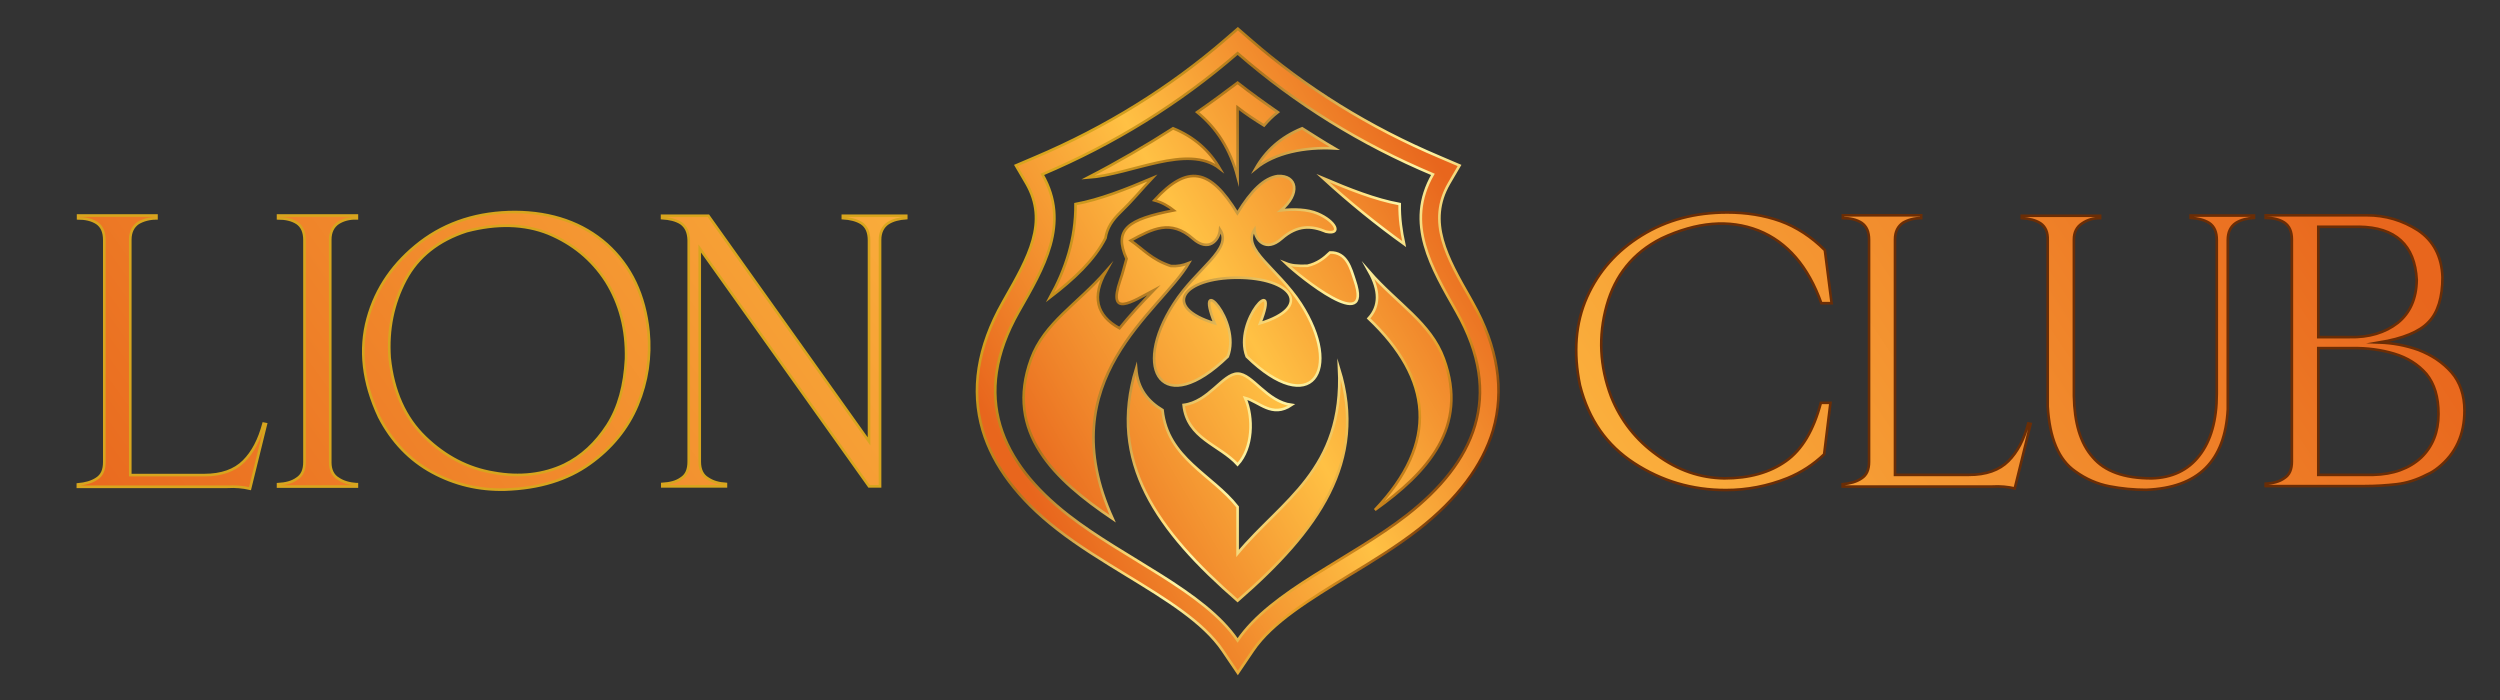 <svg width="200" height="56" viewBox="0 0 200 56" fill="none" xmlns="http://www.w3.org/2000/svg">
<rect x="0" y="0" width="200" height="56" fill="#333333" stroke="none"/>
<path d="M7.746 38.288C8.158 38.026 8.345 37.596 8.345 36.96V19.207C8.345 18.57 8.158 18.122 7.746 17.841C7.334 17.579 6.829 17.467 6.249 17.467V17.242H12.517V17.467C11.974 17.467 11.469 17.598 11.057 17.841C10.646 18.122 10.421 18.57 10.421 19.169V38.008H16.333C17.718 38.008 18.766 37.633 19.495 36.904C20.225 36.174 20.73 35.202 21.085 33.892L21.273 33.929L20 39.093C19.439 38.962 18.822 38.906 18.204 38.943H6.23V38.756C6.829 38.7 7.334 38.569 7.746 38.288ZM27.054 17.841C26.642 18.122 26.418 18.57 26.418 19.169V36.997C26.418 37.596 26.642 38.045 27.054 38.288C27.465 38.569 27.97 38.7 28.513 38.737H28.55V38.924H22.245V38.737C22.844 38.7 23.349 38.587 23.761 38.288C24.172 38.026 24.36 37.596 24.36 36.96V19.207C24.36 18.57 24.172 18.122 23.761 17.841C23.349 17.579 22.844 17.467 22.245 17.467V17.242H28.55V17.467H28.513C27.97 17.448 27.465 17.579 27.054 17.841ZM48.55 19.543C50.477 21.283 51.581 23.603 51.881 26.54C52.068 28.542 51.787 30.506 51.001 32.395C50.215 34.285 48.906 35.875 47.166 37.11C45.389 38.382 43.144 39.074 40.431 39.167C38.316 39.224 36.371 38.756 34.575 37.783C32.779 36.81 31.338 35.314 30.328 33.349C29.037 30.599 28.738 27.962 29.411 25.492C30.084 23.023 31.506 21.003 33.621 19.375C35.735 17.766 38.279 16.962 41.216 16.962C44.154 16.98 46.623 17.841 48.55 19.543ZM48.494 22.518C47.353 20.741 45.8 19.487 43.873 18.683C41.946 17.916 39.757 17.86 37.325 18.496C35.08 19.225 33.434 20.516 32.442 22.387C31.432 24.295 31.02 26.372 31.17 28.616C31.45 31.31 32.404 33.424 34.013 34.977C35.622 36.53 37.456 37.484 39.514 37.821C41.572 38.195 43.48 37.97 45.145 37.184C46.53 36.511 47.671 35.445 48.588 34.023C49.505 32.601 49.972 30.824 50.084 28.71C50.141 26.353 49.598 24.295 48.494 22.518ZM54.481 17.86C54.07 17.598 53.564 17.485 52.966 17.448V17.261H56.67L69.523 35.314V19.225C69.523 18.589 69.336 18.14 68.925 17.86C68.513 17.598 68.008 17.485 67.428 17.448V17.261H72.498V17.448C71.937 17.485 71.45 17.598 71.039 17.86C70.627 18.14 70.403 18.589 70.403 19.188V38.906H69.523L55.978 19.88V36.941C55.978 37.577 56.202 38.026 56.614 38.27C57.026 38.55 57.493 38.681 58.073 38.718V38.906H52.984V38.718C53.583 38.681 54.088 38.569 54.5 38.27C54.911 38.008 55.099 37.577 55.099 36.941V19.207C55.08 18.589 54.893 18.159 54.481 17.86Z" fill="url(#paint0_linear_20905_2605)"/>
<path d="M128.531 24.445C127.858 26.877 127.97 29.29 128.887 31.722C129.654 33.649 130.889 35.201 132.554 36.399C134.238 37.633 135.996 38.232 137.942 38.269C139.944 38.269 141.59 37.802 142.881 36.885C144.172 35.968 145.089 34.416 145.669 32.227H146.436L145.931 36.343C145.07 37.166 144.097 37.802 142.994 38.251C141.403 38.887 139.757 39.205 138.054 39.205C135.36 39.205 132.928 38.475 130.739 37.053C128.55 35.632 127.091 33.574 126.399 30.824C125.856 28.205 126.043 25.829 126.96 23.771C127.877 21.713 129.336 20.067 131.338 18.832C133.34 17.598 135.604 16.999 138.185 16.999C139.701 16.999 141.123 17.223 142.432 17.691C143.723 18.159 144.939 18.963 145.987 20.011L146.53 24.257H145.706C144.659 21.32 142.975 19.356 140.674 18.439C138.335 17.523 135.734 17.747 132.909 19.076C130.627 20.235 129.205 22.031 128.531 24.445ZM148.924 38.269C149.336 38.007 149.523 37.577 149.523 36.941V19.188C149.523 18.552 149.336 18.103 148.924 17.822C148.513 17.56 148.008 17.448 147.428 17.448V17.223H153.695V17.448C153.153 17.448 152.647 17.579 152.236 17.822C151.824 18.103 151.6 18.552 151.6 19.15V37.989H157.512C158.896 37.989 159.944 37.615 160.674 36.885C161.403 36.155 161.908 35.183 162.264 33.873L162.451 33.91L161.179 39.074C160.618 38.943 160 38.887 159.383 38.924H147.409V38.737C148.008 38.681 148.513 38.55 148.924 38.269ZM163.237 17.86C162.825 17.598 162.32 17.485 161.74 17.448V17.261H168.008V17.448C167.465 17.448 166.997 17.579 166.586 17.86C166.137 18.14 165.912 18.589 165.912 19.15V31.684C165.95 33.798 166.417 35.444 167.409 36.567C168.363 37.708 169.935 38.269 172.124 38.269C173.733 38.232 175.042 37.633 175.959 36.436C176.876 35.257 177.343 33.611 177.343 31.497V19.206C177.343 18.57 177.156 18.121 176.745 17.841C176.333 17.579 175.828 17.467 175.248 17.429V17.242H180.318V17.429C179.757 17.467 179.271 17.579 178.859 17.841C178.447 18.121 178.223 18.57 178.223 19.206V32.751C177.998 36.904 175.847 39.018 171.693 39.186C170.72 39.186 169.729 39.093 168.756 38.905C167.783 38.718 166.848 38.307 166.024 37.708C164.696 36.791 163.966 35.052 163.817 32.507V19.206C163.836 18.589 163.648 18.14 163.237 17.86ZM189.355 17.223C190.851 17.223 192.198 17.635 193.433 18.421C194.668 19.244 195.342 20.516 195.398 22.181C195.398 23.79 195.024 25.006 194.294 25.754C193.564 26.54 192.236 27.082 190.328 27.4C191.413 27.438 192.442 27.625 193.489 27.999C194.537 28.41 195.398 28.972 196.109 29.776C196.801 30.562 197.156 31.61 197.156 32.844C197.156 34.771 196.464 36.286 195.061 37.409C194.78 37.633 194.5 37.82 194.144 37.97C193.358 38.382 192.535 38.644 191.731 38.737C190.908 38.831 190.047 38.887 189.168 38.887H181.254V38.7C181.815 38.662 182.339 38.55 182.75 38.251C183.162 37.989 183.349 37.559 183.349 36.922V19.169C183.349 18.533 183.162 18.084 182.75 17.803C182.339 17.541 181.834 17.429 181.254 17.429V17.223H189.355ZM185.463 26.97H187.97C189.523 27.007 190.814 26.615 191.824 25.829C192.797 25.043 193.321 23.902 193.34 22.387C193.19 19.599 191.637 18.177 188.719 18.14H185.463V26.97ZM194.107 29.907C193.433 29.14 192.591 28.616 191.544 28.298C190.496 27.98 189.355 27.831 188.195 27.849H185.463V37.989H189.86C191.469 37.951 192.741 37.484 193.695 36.604C194.612 35.725 195.08 34.547 195.08 33.125C195.08 31.759 194.762 30.712 194.107 29.907Z" fill="url(#paint1_linear_20905_2605)"/>
<path d="M117.811 24.201L117.624 23.865C115.753 20.591 114.144 17.747 115.922 14.679L116.763 13.239L115.229 12.584C109.579 10.208 104.453 7.028 100 3.137L99.027 2.295L98.054 3.137C93.583 7.009 88.457 10.19 82.806 12.584L81.272 13.239L82.114 14.679C83.892 17.766 82.264 20.591 80.393 23.883L80.225 24.183C78.204 27.756 77.662 31.198 78.616 34.434C79.457 37.259 81.459 39.916 84.565 42.329C86.286 43.676 88.232 44.854 90.122 46.014C93.284 47.941 96.277 49.775 97.811 52.038L99.027 53.834L100.243 52.038C101.777 49.775 104.771 47.96 107.951 46.014C109.841 44.873 111.787 43.676 113.489 42.348C116.595 39.916 118.597 37.259 119.439 34.434C120.374 31.217 119.832 27.774 117.811 24.201ZM112.554 41.206C108.045 44.724 101.703 47.268 99.008 51.234C96.314 47.268 89.972 44.724 85.463 41.206C80.094 37.016 77.643 31.722 81.497 24.931C83.48 21.451 85.65 17.878 83.386 13.95C89.13 11.518 94.35 8.3 99.008 4.259C103.667 8.319 108.887 11.536 114.631 13.95C112.367 17.878 114.537 21.433 116.52 24.931C120.374 31.722 117.923 37.016 112.554 41.206ZM84.004 23.79C85.239 21.545 86.062 19.113 86.043 16.326C87.97 15.97 90.066 15.147 92.18 14.249C91.319 15.166 90.533 16.12 89.635 16.98C89.018 17.579 88.569 18.196 88.438 19.057C87.54 20.815 85.912 22.331 84.004 23.79ZM89.018 41.506C84.359 38.363 80.337 34.603 82.488 28.71C83.536 25.829 86.193 24.332 88.475 21.713C87.353 23.696 87.671 25.23 89.56 26.259C90.421 25.193 91.356 24.201 92.311 23.21C90.589 24.127 88.569 25.492 89.617 22.424C89.822 21.863 89.953 21.264 90.122 20.703C89.055 18.327 90.253 17.541 93.901 16.831C93.471 16.494 92.984 16.195 92.348 16.026C95.005 13.127 96.801 13.463 98.99 17.055C100.112 15.222 101.141 14.23 102.226 14.081C103.761 14.006 104.079 15.484 102.47 16.831C103.536 16.7 104.621 16.756 105.388 17.074C106.866 17.691 107.39 18.814 106.081 18.533C104.921 18.047 103.798 17.972 102.526 19.094C101.272 20.198 100.43 19.225 100.356 18.365C99.327 19.955 102.208 21.451 104.06 24.295C107.502 29.645 104.883 33.536 99.738 28.523C98.616 25.661 102.526 21.601 100.805 25.866C105.089 24.557 103.349 22.218 98.99 22.218C94.631 22.218 92.891 24.557 97.175 25.866C95.454 21.601 99.345 25.661 98.223 28.523C93.059 33.536 90.44 29.645 93.901 24.295C95.734 21.433 98.634 19.955 97.605 18.365C97.531 19.225 96.689 20.198 95.435 19.094C93.658 17.523 92.198 18.308 90.459 19.244C91.431 19.917 92.142 20.778 93.676 21.283C94.182 21.32 94.649 21.227 95.117 21.04C92.835 24.95 83.948 30.319 89.018 41.506ZM87.016 14.212C89.373 12.996 91.656 11.667 93.845 10.264C95.547 10.957 96.763 12.06 97.587 13.482C94.986 11.462 90.552 13.968 87.016 14.212ZM105.837 14.249C107.951 15.147 110.028 15.97 111.974 16.326C111.955 17.448 112.105 18.496 112.329 19.524C110.14 17.953 107.989 16.213 105.837 14.249ZM95.772 8.973C96.876 8.206 97.942 7.421 99.008 6.616C100.056 7.439 101.123 8.206 102.226 8.973C101.815 9.292 101.459 9.647 101.123 10.04C100.393 9.591 99.682 9.123 99.008 8.599V14.155C98.428 11.967 97.343 10.246 95.772 8.973ZM104.172 10.264C105.033 10.807 105.875 11.349 106.773 11.873C104.359 11.742 101.983 12.229 100.449 13.482C101.254 12.06 102.47 10.957 104.172 10.264ZM108.382 22.443C109.897 26.914 103.91 22.069 102.863 21.058C103.33 21.246 103.742 21.283 104.584 21.264C105.407 21.077 105.912 20.666 106.399 20.198C107.746 20.161 108.064 21.47 108.382 22.443ZM115.51 28.71C117.512 34.172 114.2 37.802 109.991 40.795C115.136 35.37 114.574 30.3 109.486 25.474C110.384 24.501 110.384 23.247 109.523 21.713C111.806 24.332 114.462 25.829 115.51 28.71ZM107.128 29.496C109.411 36.941 105.463 42.441 99.008 48.053C92.554 42.441 88.606 36.941 90.889 29.477C91.02 31.142 91.862 32.115 93.003 32.807C93.396 36.679 96.988 37.97 99.008 40.552V44.275C102.507 40.047 107.521 37.615 107.128 29.496ZM99.607 31.834C100.299 33.406 100.225 35.856 99.008 37.166C97.568 35.575 94.967 35.089 94.687 32.395C96.689 32.152 97.83 29.889 99.008 29.889C100.187 29.889 101.328 32.133 103.33 32.395C101.759 33.462 100.748 32.133 99.607 31.834Z" fill="url(#paint2_linear_20905_2605)"/>
<path d="M7.746 38.288C8.158 38.026 8.345 37.596 8.345 36.96V19.207C8.345 18.57 8.158 18.122 7.746 17.841C7.334 17.579 6.829 17.467 6.249 17.467V17.242H12.517V17.467C11.974 17.467 11.469 17.598 11.057 17.841C10.646 18.122 10.421 18.57 10.421 19.169V38.008H16.333C17.718 38.008 18.766 37.633 19.495 36.904C20.225 36.174 20.73 35.202 21.085 33.892L21.273 33.929L20 39.093C19.439 38.962 18.822 38.906 18.204 38.943H6.23V38.756C6.829 38.7 7.334 38.569 7.746 38.288ZM27.054 17.841C26.642 18.122 26.418 18.57 26.418 19.169V36.997C26.418 37.596 26.642 38.045 27.054 38.288C27.465 38.569 27.97 38.7 28.513 38.737H28.55V38.924H22.245V38.737C22.844 38.7 23.349 38.587 23.761 38.288C24.172 38.026 24.36 37.596 24.36 36.96V19.207C24.36 18.57 24.172 18.122 23.761 17.841C23.349 17.579 22.844 17.467 22.245 17.467V17.242H28.55V17.467H28.513C27.97 17.448 27.465 17.579 27.054 17.841ZM48.55 19.543C50.477 21.283 51.581 23.603 51.881 26.54C52.068 28.542 51.787 30.506 51.001 32.395C50.215 34.285 48.906 35.875 47.166 37.11C45.389 38.382 43.144 39.074 40.431 39.167C38.316 39.224 36.371 38.756 34.575 37.783C32.779 36.81 31.338 35.314 30.328 33.349C29.037 30.599 28.738 27.962 29.411 25.492C30.084 23.023 31.506 21.003 33.621 19.375C35.735 17.766 38.279 16.962 41.216 16.962C44.154 16.98 46.623 17.841 48.55 19.543ZM48.494 22.518C47.353 20.741 45.8 19.487 43.873 18.683C41.946 17.916 39.757 17.86 37.325 18.496C35.08 19.225 33.434 20.516 32.442 22.387C31.432 24.295 31.02 26.372 31.17 28.616C31.45 31.31 32.404 33.424 34.013 34.977C35.622 36.53 37.456 37.484 39.514 37.821C41.572 38.195 43.48 37.97 45.145 37.184C46.53 36.511 47.671 35.445 48.588 34.023C49.505 32.601 49.972 30.824 50.084 28.71C50.141 26.353 49.598 24.295 48.494 22.518ZM54.481 17.86C54.07 17.598 53.564 17.485 52.966 17.448V17.261H56.67L69.523 35.314V19.225C69.523 18.589 69.336 18.14 68.925 17.86C68.513 17.598 68.008 17.485 67.428 17.448V17.261H72.498V17.448C71.937 17.485 71.45 17.598 71.039 17.86C70.627 18.14 70.403 18.589 70.403 19.188V38.906H69.523L55.978 19.88V36.941C55.978 37.577 56.202 38.026 56.614 38.27C57.026 38.55 57.493 38.681 58.073 38.718V38.906H52.984V38.718C53.583 38.681 54.088 38.569 54.5 38.27C54.911 38.008 55.099 37.577 55.099 36.941V19.207C55.08 18.589 54.893 18.159 54.481 17.86Z" stroke="url(#paint3_linear_20905_2605)" stroke-width="0.21" stroke-miterlimit="10"/>
<path d="M128.531 24.445C127.858 26.877 127.97 29.29 128.887 31.722C129.654 33.649 130.889 35.201 132.554 36.399C134.238 37.633 135.996 38.232 137.942 38.269C139.944 38.269 141.59 37.802 142.881 36.885C144.172 35.968 145.089 34.416 145.669 32.227H146.436L145.931 36.343C145.07 37.166 144.097 37.802 142.994 38.251C141.403 38.887 139.757 39.205 138.054 39.205C135.36 39.205 132.928 38.475 130.739 37.053C128.55 35.632 127.091 33.574 126.399 30.824C125.856 28.205 126.043 25.829 126.96 23.771C127.877 21.713 129.336 20.067 131.338 18.832C133.34 17.598 135.604 16.999 138.185 16.999C139.701 16.999 141.123 17.223 142.432 17.691C143.723 18.159 144.939 18.963 145.987 20.011L146.53 24.257H145.706C144.659 21.32 142.975 19.356 140.674 18.439C138.335 17.523 135.734 17.747 132.909 19.076C130.627 20.235 129.205 22.031 128.531 24.445ZM148.924 38.269C149.336 38.007 149.523 37.577 149.523 36.941V19.188C149.523 18.552 149.336 18.103 148.924 17.822C148.513 17.56 148.008 17.448 147.428 17.448V17.223H153.695V17.448C153.153 17.448 152.647 17.579 152.236 17.822C151.824 18.103 151.6 18.552 151.6 19.15V37.989H157.512C158.896 37.989 159.944 37.615 160.674 36.885C161.403 36.155 161.908 35.183 162.264 33.873L162.451 33.91L161.179 39.074C160.618 38.943 160 38.887 159.383 38.924H147.409V38.737C148.008 38.681 148.513 38.55 148.924 38.269ZM163.237 17.86C162.825 17.598 162.32 17.485 161.74 17.448V17.261H168.008V17.448C167.465 17.448 166.997 17.579 166.586 17.86C166.137 18.14 165.912 18.589 165.912 19.15V31.684C165.95 33.798 166.417 35.444 167.409 36.567C168.363 37.708 169.935 38.269 172.124 38.269C173.733 38.232 175.042 37.633 175.959 36.436C176.876 35.257 177.343 33.611 177.343 31.497V19.206C177.343 18.57 177.156 18.121 176.745 17.841C176.333 17.579 175.828 17.467 175.248 17.429V17.242H180.318V17.429C179.757 17.467 179.271 17.579 178.859 17.841C178.447 18.121 178.223 18.57 178.223 19.206V32.751C177.998 36.904 175.847 39.018 171.693 39.186C170.72 39.186 169.729 39.093 168.756 38.905C167.783 38.718 166.848 38.307 166.024 37.708C164.696 36.791 163.966 35.052 163.817 32.507V19.206C163.836 18.589 163.648 18.14 163.237 17.86ZM189.355 17.223C190.851 17.223 192.198 17.635 193.433 18.421C194.668 19.244 195.342 20.516 195.398 22.181C195.398 23.79 195.024 25.006 194.294 25.754C193.564 26.54 192.236 27.082 190.328 27.4C191.413 27.438 192.442 27.625 193.489 27.999C194.537 28.41 195.398 28.972 196.109 29.776C196.801 30.562 197.156 31.61 197.156 32.844C197.156 34.771 196.464 36.286 195.061 37.409C194.78 37.633 194.5 37.82 194.144 37.97C193.358 38.382 192.535 38.644 191.731 38.737C190.908 38.831 190.047 38.887 189.168 38.887H181.254V38.7C181.815 38.662 182.339 38.55 182.75 38.251C183.162 37.989 183.349 37.559 183.349 36.922V19.169C183.349 18.533 183.162 18.084 182.75 17.803C182.339 17.541 181.834 17.429 181.254 17.429V17.223H189.355ZM185.463 26.97H187.97C189.523 27.007 190.814 26.615 191.824 25.829C192.797 25.043 193.321 23.902 193.34 22.387C193.19 19.599 191.637 18.177 188.719 18.14H185.463V26.97ZM194.107 29.907C193.433 29.14 192.591 28.616 191.544 28.298C190.496 27.98 189.355 27.831 188.195 27.849H185.463V37.989H189.86C191.469 37.951 192.741 37.484 193.695 36.604C194.612 35.725 195.08 34.547 195.08 33.125C195.08 31.759 194.762 30.712 194.107 29.907Z" stroke="url(#paint4_linear_20905_2605)" stroke-width="0.21" stroke-miterlimit="10"/>
<path d="M117.811 24.201L117.624 23.865C115.753 20.591 114.144 17.747 115.922 14.679L116.763 13.239L115.229 12.584C109.579 10.208 104.453 7.028 100 3.137L99.027 2.295L98.054 3.137C93.583 7.009 88.457 10.19 82.806 12.584L81.272 13.239L82.114 14.679C83.892 17.766 82.264 20.591 80.393 23.883L80.225 24.183C78.204 27.756 77.662 31.198 78.616 34.434C79.457 37.259 81.459 39.916 84.565 42.329C86.286 43.676 88.232 44.854 90.122 46.014C93.284 47.941 96.277 49.775 97.811 52.038L99.027 53.834L100.243 52.038C101.777 49.775 104.771 47.96 107.951 46.014C109.841 44.873 111.787 43.676 113.489 42.348C116.595 39.916 118.597 37.259 119.439 34.434C120.374 31.217 119.832 27.774 117.811 24.201ZM112.554 41.206C108.045 44.724 101.703 47.268 99.008 51.234C96.314 47.268 89.972 44.724 85.463 41.206C80.094 37.016 77.643 31.722 81.497 24.931C83.48 21.451 85.65 17.878 83.386 13.95C89.13 11.518 94.35 8.3 99.008 4.259C103.667 8.319 108.887 11.536 114.631 13.95C112.367 17.878 114.537 21.433 116.52 24.931C120.374 31.722 117.923 37.016 112.554 41.206ZM84.004 23.79C85.239 21.545 86.062 19.113 86.043 16.326C87.97 15.97 90.066 15.147 92.18 14.249C91.319 15.166 90.533 16.12 89.635 16.98C89.018 17.579 88.569 18.196 88.438 19.057C87.54 20.815 85.912 22.331 84.004 23.79ZM89.018 41.506C84.359 38.363 80.337 34.603 82.488 28.71C83.536 25.829 86.193 24.332 88.475 21.713C87.353 23.696 87.671 25.23 89.56 26.259C90.421 25.193 91.356 24.201 92.311 23.21C90.589 24.127 88.569 25.492 89.617 22.424C89.822 21.863 89.953 21.264 90.122 20.703C89.055 18.327 90.253 17.541 93.901 16.831C93.471 16.494 92.984 16.195 92.348 16.026C95.005 13.127 96.801 13.463 98.99 17.055C100.112 15.222 101.141 14.23 102.226 14.081C103.761 14.006 104.079 15.484 102.47 16.831C103.536 16.7 104.621 16.756 105.388 17.074C106.866 17.691 107.39 18.814 106.081 18.533C104.921 18.047 103.798 17.972 102.526 19.094C101.272 20.198 100.43 19.225 100.356 18.365C99.327 19.955 102.208 21.451 104.06 24.295C107.502 29.645 104.883 33.536 99.738 28.523C98.616 25.661 102.526 21.601 100.805 25.866C105.089 24.557 103.349 22.218 98.99 22.218C94.631 22.218 92.891 24.557 97.175 25.866C95.454 21.601 99.345 25.661 98.223 28.523C93.059 33.536 90.44 29.645 93.901 24.295C95.734 21.433 98.634 19.955 97.605 18.365C97.531 19.225 96.689 20.198 95.435 19.094C93.658 17.523 92.198 18.308 90.459 19.244C91.431 19.917 92.142 20.778 93.676 21.283C94.182 21.32 94.649 21.227 95.117 21.04C92.835 24.95 83.948 30.319 89.018 41.506ZM87.016 14.212C89.373 12.996 91.656 11.667 93.845 10.264C95.547 10.957 96.763 12.06 97.587 13.482C94.986 11.462 90.552 13.968 87.016 14.212ZM105.837 14.249C107.951 15.147 110.028 15.97 111.974 16.326C111.955 17.448 112.105 18.496 112.329 19.524C110.14 17.953 107.989 16.213 105.837 14.249ZM95.772 8.973C96.876 8.206 97.942 7.421 99.008 6.616C100.056 7.439 101.123 8.206 102.226 8.973C101.815 9.292 101.459 9.647 101.123 10.04C100.393 9.591 99.682 9.123 99.008 8.599V14.155C98.428 11.967 97.343 10.246 95.772 8.973ZM104.172 10.264C105.033 10.807 105.875 11.349 106.773 11.873C104.359 11.742 101.983 12.229 100.449 13.482C101.254 12.06 102.47 10.957 104.172 10.264ZM108.382 22.443C109.897 26.914 103.91 22.069 102.863 21.058C103.33 21.246 103.742 21.283 104.584 21.264C105.407 21.077 105.912 20.666 106.399 20.198C107.746 20.161 108.064 21.47 108.382 22.443ZM115.51 28.71C117.512 34.172 114.2 37.802 109.991 40.795C115.136 35.37 114.574 30.3 109.486 25.474C110.384 24.501 110.384 23.247 109.523 21.713C111.806 24.332 114.462 25.829 115.51 28.71ZM107.128 29.496C109.411 36.941 105.463 42.441 99.008 48.053C92.554 42.441 88.606 36.941 90.889 29.477C91.02 31.142 91.862 32.115 93.003 32.807C93.396 36.679 96.988 37.97 99.008 40.552V44.275C102.507 40.047 107.521 37.615 107.128 29.496ZM99.607 31.834C100.299 33.406 100.225 35.856 99.008 37.166C97.568 35.575 94.967 35.089 94.687 32.395C96.689 32.152 97.83 29.889 99.008 29.889C100.187 29.889 101.328 32.133 103.33 32.395C101.759 33.462 100.748 32.133 99.607 31.834Z" stroke="url(#paint5_linear_20905_2605)" stroke-width="0.21" stroke-miterlimit="10"/>
<defs>
<linearGradient id="paint0_linear_20905_2605" x1="15.878" y1="66.602" x2="165.731" y2="-40.827" gradientUnits="userSpaceOnUse">
<stop offset="0.027" stop-color="#E8661D"/>
<stop offset="0.514" stop-color="#FFC144"/>
<stop offset="0.967" stop-color="#E8661D"/>
</linearGradient>
<linearGradient id="paint1_linear_20905_2605" x1="27.576" y1="67.221" x2="167.328" y2="-26.19" gradientUnits="userSpaceOnUse">
<stop offset="0.027" stop-color="#E8661D"/>
<stop offset="0.514" stop-color="#FFC144"/>
<stop offset="0.967" stop-color="#E8661D"/>
</linearGradient>
<linearGradient id="paint2_linear_20905_2605" x1="80.66" y1="38.671" x2="118.739" y2="16.684" gradientUnits="userSpaceOnUse">
<stop offset="0.027" stop-color="#E8661D"/>
<stop offset="0.514" stop-color="#FFC144"/>
<stop offset="0.967" stop-color="#E8661D"/>
</linearGradient>
<linearGradient id="paint3_linear_20905_2605" x1="79.019" y1="16.581" x2="117.497" y2="38.798" gradientUnits="userSpaceOnUse">
<stop offset="0.099" stop-color="#D7A51E"/>
<stop offset="0.3" stop-color="#AA721C"/>
<stop offset="0.558" stop-color="#FEE07D"/>
<stop offset="0.634" stop-color="#FCF4A5"/>
<stop offset="0.846" stop-color="#E29C22"/>
<stop offset="1" stop-color="#6A2D06"/>
</linearGradient>
<linearGradient id="paint4_linear_20905_2605" x1="79.019" y1="16.581" x2="117.497" y2="38.798" gradientUnits="userSpaceOnUse">
<stop offset="0.099" stop-color="#D7A51E"/>
<stop offset="0.3" stop-color="#AA721C"/>
<stop offset="0.558" stop-color="#FEE07D"/>
<stop offset="0.634" stop-color="#FCF4A5"/>
<stop offset="0.846" stop-color="#E29C22"/>
<stop offset="1" stop-color="#6A2D06"/>
</linearGradient>
<linearGradient id="paint5_linear_20905_2605" x1="79.019" y1="16.581" x2="117.497" y2="38.798" gradientUnits="userSpaceOnUse">
<stop offset="0.099" stop-color="#D7A51E"/>
<stop offset="0.3" stop-color="#AA721C"/>
<stop offset="0.558" stop-color="#FEE07D"/>
<stop offset="0.634" stop-color="#FCF4A5"/>
<stop offset="0.846" stop-color="#E29C22"/>
<stop offset="1" stop-color="#6A2D06"/>
</linearGradient>
</defs>
</svg>
